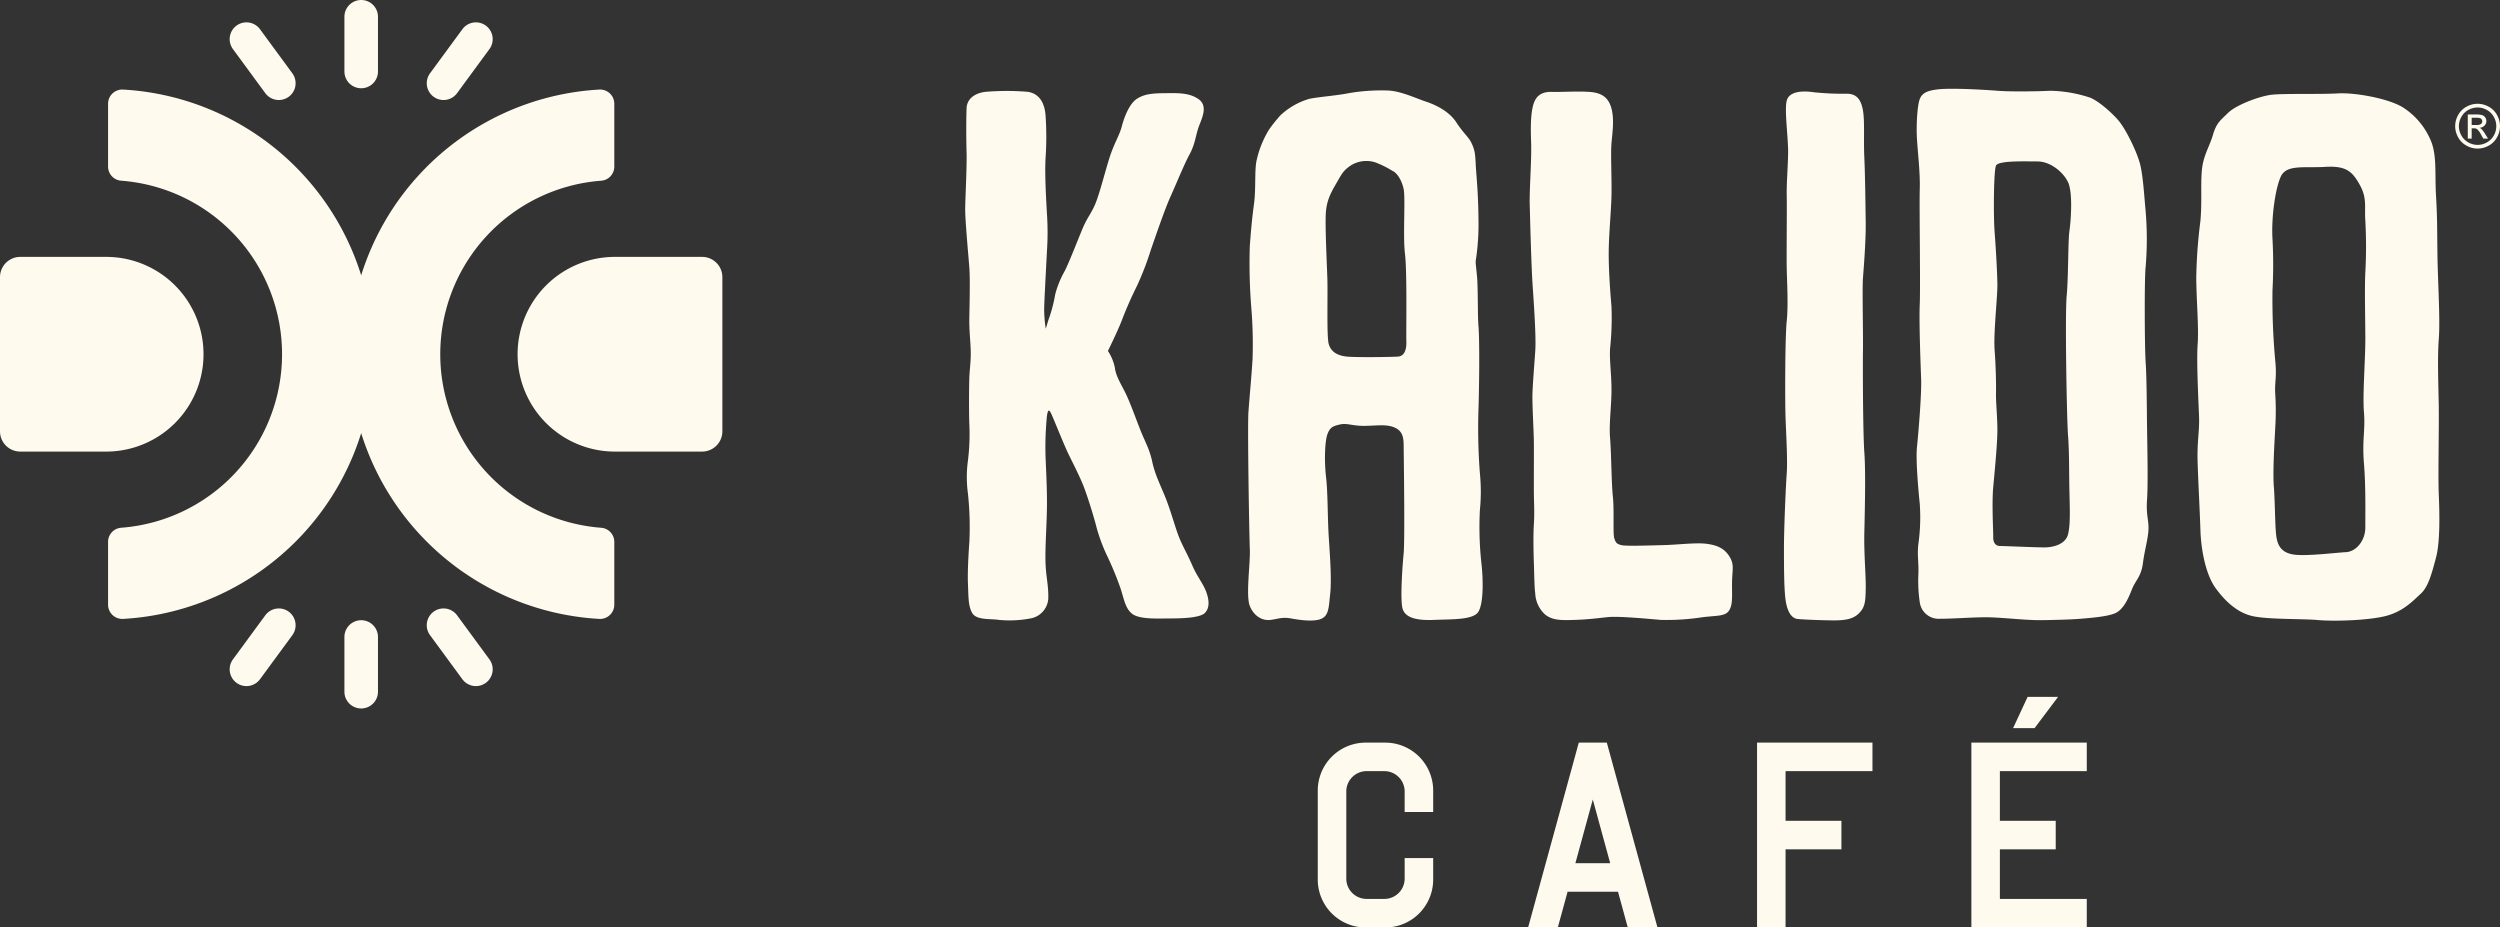 <svg id="Grupo_359" data-name="Grupo 359" xmlns="http://www.w3.org/2000/svg" xmlns:xlink="http://www.w3.org/1999/xlink" width="607.589" height="225.411" viewBox="0 0 607.589 225.411">
  <rect x="0" y="0" width="607.589" height="225.411" fill="#333333" stroke="none"/>
  <defs>
    <clipPath id="clip-path">
      <rect id="Rectángulo_1935" data-name="Rectángulo 1935" width="607.589" height="225.411" fill="#fffaee"/>
    </clipPath>
  </defs>
  <g id="Grupo_358" data-name="Grupo 358" clip-path="url(#clip-path)">
    <path id="Trazado_896" data-name="Trazado 896" d="M240.973,170.484a3.455,3.455,0,0,1-3.662,3.44,64.426,64.426,0,0,1,0-128.645,3.454,3.454,0,0,1,3.662,3.44V64a3.443,3.443,0,0,1-3.194,3.43,42.293,42.293,0,0,0,0,84.345,3.443,3.443,0,0,1,3.194,3.43Z" transform="translate(-91.676 -23.509)" fill="#fffaee"/>
    <path id="Trazado_897" data-name="Trazado 897" d="M54.636,170.484V155.2a3.444,3.444,0,0,1,3.194-3.43,42.294,42.294,0,0,0,0-84.345A3.443,3.443,0,0,1,54.636,64V48.718a3.454,3.454,0,0,1,3.662-3.44,64.426,64.426,0,0,1,0,128.645,3.455,3.455,0,0,1-3.662-3.44" transform="translate(-28.371 -23.509)" fill="#fffaee"/>
    <path id="Trazado_898" data-name="Trazado 898" d="M178.2,335.008a4.078,4.078,0,0,0,4.078-4.078V317.638a4.078,4.078,0,1,0-8.156,0V330.93a4.078,4.078,0,0,0,4.078,4.078" transform="translate(-90.416 -162.824)" fill="#fffaee"/>
    <path id="Trazado_899" data-name="Trazado 899" d="M117.782,325.69a4.078,4.078,0,0,0,5.7-.874l7.866-10.714a4.078,4.078,0,1,0-6.575-4.827l-7.866,10.714a4.078,4.078,0,0,0,.874,5.7" transform="translate(-60.296 -159.734)" fill="#fffaee"/>
    <path id="Trazado_900" data-name="Trazado 900" d="M230.114,325.69a4.078,4.078,0,0,1-5.7-.874L216.547,314.1a4.078,4.078,0,0,1,6.575-4.827l7.866,10.714a4.078,4.078,0,0,1-.874,5.7" transform="translate(-112.037 -159.734)" fill="#fffaee"/>
    <path id="Trazado_901" data-name="Trazado 901" d="M306.682,129.873H285.653a23.659,23.659,0,1,0,0,47.317h21.029a4.928,4.928,0,0,0,4.927-4.927V134.8a4.928,4.928,0,0,0-4.927-4.927" transform="translate(-136.047 -67.44)" fill="#fffaee"/>
    <path id="Trazado_902" data-name="Trazado 902" d="M25.956,129.873H4.927A4.927,4.927,0,0,0,0,134.8v37.463a4.927,4.927,0,0,0,4.927,4.927H25.956a23.659,23.659,0,0,0,0-47.317" transform="translate(0 -67.44)" fill="#fffaee"/>
    <path id="Trazado_903" data-name="Trazado 903" d="M178.2,0a4.078,4.078,0,0,1,4.078,4.078V17.37a4.078,4.078,0,1,1-8.156,0V4.078A4.078,4.078,0,0,1,178.2,0" transform="translate(-90.416)" fill="#fffaee"/>
    <path id="Trazado_904" data-name="Trazado 904" d="M117.782,12.1a4.078,4.078,0,0,1,5.7.873l7.866,10.715a4.078,4.078,0,0,1-6.575,4.826L116.908,17.8a4.079,4.079,0,0,1,.874-5.7" transform="translate(-60.297 -5.873)" fill="#fffaee"/>
    <path id="Trazado_905" data-name="Trazado 905" d="M230.114,12.1a4.078,4.078,0,0,0-5.7.873l-7.866,10.715a4.078,4.078,0,0,0,6.575,4.826L230.988,17.8a4.078,4.078,0,0,0-.874-5.7" transform="translate(-112.037 -5.873)" fill="#fffaee"/>
    <path id="Trazado_906" data-name="Trazado 906" d="M496.044,174.5c-2.281-.286-5.4.084-6.4-1.684s-.885-4.295-1.01-7.073.125-7.191.337-10.1a76.569,76.569,0,0,0-.337-11.789,29.474,29.474,0,0,1,0-8.083,51.693,51.693,0,0,0,.337-8.758c-.125-3.183-.076-9.415,0-11.452s.395-3.823.337-6.4-.413-4.833-.337-8.42.193-9.145,0-11.789-1.052-11.694-1.01-14.484.43-10.144.337-13.473-.109-7.854,0-10.779,2.922-3.879,4.716-4.042a63,63,0,0,1,10.1,0c2.669.376,4.135,2.452,4.378,5.726a76.8,76.8,0,0,1,0,10.442c-.227,3.947.161,10.2.337,13.473a67.52,67.52,0,0,1,0,9.094c-.227,4.486-.58,10.807-.673,13.81a31.883,31.883,0,0,0,.336,4.715c-.024.983.43-1.185,1.011-2.694a37.05,37.05,0,0,0,1.347-5.389,23.992,23.992,0,0,1,2.358-5.726c1.119-2.251,3.259-7.787,4.379-10.442s2.316-3.745,3.368-6.737,1.912-6.507,3.031-10.1,2.451-5.5,3.031-7.747,1.845-5.564,3.7-6.737,3.731-1.32,6.737-1.347,5.752-.174,8.084,1.347,1.238,4.137.336,6.4-.918,4.406-2.358,7.073-3.409,7.573-4.715,10.442-3.747,10-4.716,12.8a71.394,71.394,0,0,1-3.369,8.758,91.75,91.75,0,0,0-3.7,8.42c-.969,2.532-3.368,7.41-3.368,7.41a11.465,11.465,0,0,1,1.684,4.042c.229,1.873,1.185,3.449,2.358,5.726s2.4,5.739,3.705,9.095,2.33,4.8,3.031,8.083,2.03,5.658,3.368,9.094,2.367,7.477,3.368,9.768,1.963,3.906,3.031,6.4,2.636,4.377,3.368,6.4.817,3.839-.337,5.052-5.583,1.346-8.42,1.347-7.2.268-9.095-1.01-2.214-4.043-3.031-6.4a78.043,78.043,0,0,0-3.031-7.41,42.789,42.789,0,0,1-2.7-7.073c-.481-1.953-1.877-6.671-3.032-9.768s-3.292-7.008-4.378-9.431-3.157-7.613-3.705-8.757-.8-.742-1.01.674a77.969,77.969,0,0,0-.337,9.768c.127,3.3.414,8.285.337,12.8s-.462,9.767-.337,13.137.683,5.186.675,8.083a5.228,5.228,0,0,1-4.379,5.389,27.007,27.007,0,0,1-7.747.337" transform="translate(-253.385 -23.866)" fill="#fffaee"/>
    <path id="Trazado_907" data-name="Trazado 907" d="M686.98,172.377c-1.225,2.077-6.453,1.83-10.778,2.021s-7.262-.528-7.747-3.032.014-9.757.337-13.136.013-24.24,0-26.273-.323-3.559-2.358-4.378-4.635-.325-7.411-.337-4.028-.73-5.726-.337-2.412.685-3.031,2.357-.8,6.411-.337,10.442.35,9.914.674,14.821.687,10.183.337,13.473-.324,5.2-2.021,6.063-5.174.416-7.41,0-3.085.079-5.052.337-4.029-.865-5.052-3.368.148-10.431,0-13.81-.593-29.7-.337-33.346.821-9.487,1.01-13.136a106.4,106.4,0,0,0-.337-12.463,134.109,134.109,0,0,1-.337-14.821c.257-3.38.484-6.186,1.01-10.1s.081-8.409.673-10.779a24.175,24.175,0,0,1,3.032-7.41,38.545,38.545,0,0,1,2.695-3.368,17.318,17.318,0,0,1,7.073-4.042c2.412-.483,6.75-.8,9.431-1.347a46.39,46.39,0,0,1,9.431-.674c3.22.056,7.019,1.9,9.431,2.695s5.672,2.369,7.411,5.052,2.977,3.514,3.7,5.052.888,2.369,1.01,5.053.62,6.613.673,13.473a57.721,57.721,0,0,1-.673,10.105c-.06.829.321,2.9.416,5.333.143,3.665.063,8.157.257,10.5.324,3.9.148,16.247,0,20.21a143.146,143.146,0,0,0,.337,15.494,44.688,44.688,0,0,1,0,9.094,81.5,81.5,0,0,0,.337,12.463c.526,4.435.552,10.049-.674,12.126m-17.852-86.9c-.548-4.216.143-13.636-.337-15.831s-1.615-3.9-2.7-4.378a24.639,24.639,0,0,0-4.041-2.021,7.122,7.122,0,0,0-6.063.673c-1.753,1.2-2.08,1.791-3.368,4.042s-2.417,4.082-2.7,7.073.211,12.368.337,16.5-.195,13.984.336,15.831,2.1,2.8,4.379,3.031,10.988.107,12.462,0,2.1-1.578,2.021-3.7.211-17-.336-21.221" transform="translate(-327.652 -23.741)" fill="#fffaee"/>
    <path id="Trazado_908" data-name="Trazado 908" d="M774.7,168.29c-.226-1.614-.244-4.785-.336-7.41s-.177-6.739,0-9.432.025-5.256,0-7.41.025-9.568,0-12.463-.447-9.366-.337-12.126.429-6.536.673-10.1-.379-11.994-.673-16.5-.582-15.5-.674-19.2.5-10.982.337-15.157-.042-7.412.674-9.43,2.247-2.764,4.378-2.695,6.087-.2,9.094,0,4.673,1.346,5.389,4.042.227,5.791,0,8.42.092,8.89,0,12.8-.68,9.677-.674,14.147.4,9.542.674,12.8a70.688,70.688,0,0,1-.337,10.106c-.2,2.92.378,6.448.337,10.441s-.632,8-.337,11.452.31,10.692.673,14.146-.026,8.941.337,10.105.648,1.4,1.684,1.684,5.9.115,10.442,0c3.3-.085,7.586-.625,10.1-.337s4.421.992,5.726,3.031.715,3.282.674,6.4.244,5.235-.674,6.736-2.788,1.261-6.4,1.684a58.037,58.037,0,0,1-10.1.673c-3.141-.251-10.367-.976-13.137-.673s-4.843.574-8.084.673-5.315.1-7.074-1.347a7.355,7.355,0,0,1-2.357-5.053" transform="translate(-401.577 -24.033)" fill="#fffaee"/>
    <path id="Trazado_909" data-name="Trazado 909" d="M913.688,174.8c-2.626-.027-6.67-.174-8.421-.336s-2.695-2.2-3.031-5.053-.338-8.528-.337-12.463.4-14.052.673-17.852-.27-11.156-.336-15.494-.069-17.622.336-21.557.067-9.337,0-12.8.067-14.456,0-17.515.27-6.777.337-10.442-.944-10.482-.337-12.8,3.907-2.465,6.738-2.021a69.857,69.857,0,0,0,8.083.337c2.223.108,3.231,1.442,3.7,4.042s.132,6.966.337,11.452.266,10.873.337,15.494S921.3,88.933,921.1,91.6s.064,13.1,0,17.515,0,20.506.337,24.926.132,13.837,0,19.2.4,10.671.337,13.81-.139,4.54-1.684,6.063-3.773,1.711-6.4,1.684" transform="translate(-468.333 -24.025)" fill="#fffaee"/>
    <path id="Trazado_910" data-name="Trazado 910" d="M1025.312,152.126c-.141,2.408-.938,4.868-1.348,8.084s-1.813,4.127-2.7,6.4-2.082,4.868-4.041,5.726-6.259,1.163-8.421,1.347-5.922.287-9.432.337-8.346-.522-12.124-.673-9.014.367-13.136.337a4.622,4.622,0,0,1-4.379-4.042,35.85,35.85,0,0,1-.337-6.736c.128-2.982-.33-4.564,0-7.41a46.2,46.2,0,0,0,.337-9.768c-.344-3.319-1-10.694-.673-13.81s1.15-12.849,1.01-16.5-.532-13.927-.337-18.189-.128-24.1,0-27.957-.464-8.741-.673-12.126.073-8.2.673-9.768,2.028-2.076,4.379-2.357c2.957-.355,10.38.017,14.483.337,3.392.264,10.11.152,12.8,0a32.458,32.458,0,0,1,9.767,1.684c1.813.723,4.789,3.183,6.738,5.389s4.654,7.9,5.388,10.779,1.017,8.034,1.347,11.452a81.744,81.744,0,0,1,0,13.473c-.32,2.458-.263,19.486,0,23.241s.277,11.268.338,15.831.275,13.625,0,17.515.478,5,.337,7.41m-19.537-84.544c-1.184-2.516-4.34-5.052-7.41-5.052s-9.527-.246-10.1,1.01-.635,12.284-.337,16.168.645,9.791.674,12.8-.972,11.745-.674,15.831.375,8.04.337,10.442.308,5.48.337,8.758-.635,10.061-1.01,14.147.039,10.947,0,12.126S988.03,156,989.271,156s8.392.337,10.779.337,5.158-.886,5.725-3.2.443-5.636.338-10.105-.029-10.014-.338-13.81-.769-29.416-.336-34.02.308-13.315.674-15.831.846-9.273-.338-11.789" transform="translate(-503.162 -23.3)" fill="#fffaee"/>
    <path id="Trazado_911" data-name="Trazado 911" d="M1169.266,123.656c.079,5.268-.194,16.291,0,20.884s.37,11.575-.673,15.493-1.877,7.084-3.707,8.758-4.188,4.277-8.42,5.389-12.723,1.358-16.5,1.01-12.5-.1-16.168-1.01-6.547-3.7-8.758-6.736-3.515-8.635-3.7-14.148-.486-10.655-.673-16.167.482-7.607.337-11.453-.64-13.557-.337-17.515-.3-10.638-.337-16.167a122.208,122.208,0,0,1,1.01-13.81c.416-4.519.033-8.393.337-12.126s1.83-5.81,2.7-8.758,1.718-3.452,3.7-5.388,7.556-4.013,10.441-4.378,12.047-.086,16.168-.338,12.2,1.173,15.831,3.368a17.672,17.672,0,0,1,7.073,8.758c1.2,3.564.707,7.551,1.012,12.8s.256,6.989.336,13.809.708,16.065.338,20.884-.081,11.574,0,16.841m-17.854-45.471c-.25-3.4.474-5.472-1.347-8.758s-3.343-4.685-8.421-4.378-9.406-.643-10.779,2.358-2.332,10.135-2.02,15.156a115.457,115.457,0,0,1,0,12.463,164.908,164.908,0,0,0,.673,17.179c.423,4.011-.2,5.308,0,8.083a64.719,64.719,0,0,1,0,8.084c-.137,2.89-.65,10.584-.338,14.483s.251,10.247.675,12.463,1.6,3.847,5.052,4.041,9.232-.531,11.79-.673,4.74-2.89,4.715-6.063.138-9.738-.336-15.493.361-8.055,0-12.463.361-12.77.336-18.19-.2-11.87,0-15.829a115,115,0,0,0,0-12.463" transform="translate(-576.56 -24.492)" fill="#fffaee"/>
    <path id="Trazado_912" data-name="Trazado 912" d="M666.209,408.727V387.083a11.657,11.657,0,0,1,11.643-11.641h4.767a11.654,11.654,0,0,1,11.641,11.641v5.226h-6.934V387.3a4.932,4.932,0,0,0-4.927-4.927H678.07a4.932,4.932,0,0,0-4.927,4.927v21.2a4.932,4.932,0,0,0,4.927,4.926H682.4a4.934,4.934,0,0,0,4.927-4.926V403.5h6.933v5.228a11.653,11.653,0,0,1-11.64,11.641h-4.769a11.653,11.653,0,0,1-11.643-11.638" transform="translate(-345.945 -194.958)" fill="#fffaee"/>
    <path id="Trazado_913" data-name="Trazado 913" d="M796.777,420.366l-2.373-8.678H782.145l-2.372,8.676h-7.219l12.317-44.922h6.81l12.312,44.924Zm-4.27-15.612-4.231-15.48-4.234,15.48Z" transform="translate(-401.168 -194.958)" fill="#fffaee"/>
    <path id="Trazado_914" data-name="Trazado 914" d="M888.294,420.368V375.442h28.05v6.932H895.225v12.064H908.8v6.933H895.225v19Z" transform="translate(-461.269 -194.958)" fill="#fffaee"/>
    <path id="Trazado_915" data-name="Trazado 915" d="M1003.575,370.374v12.064h13.571v6.933h-13.571v12.061h21.119v6.932l-28.05,0V363.442h28.05v6.932ZM1012,359.926h-5.22l3.533-7.6h7.4Z" transform="translate(-517.532 -182.956)" fill="#fffaee"/>
    <path id="Trazado_916" data-name="Trazado 916" d="M1246.693,52.467a5.584,5.584,0,0,1,2.678.7,5,5,0,0,1,2.035,2.013,5.471,5.471,0,0,1,.011,5.438,5.062,5.062,0,0,1-2.013,2.018,5.473,5.473,0,0,1-5.421,0,5.081,5.081,0,0,1-2.017-2.018,5.447,5.447,0,0,1,.011-5.438,5.023,5.023,0,0,1,2.039-2.013,5.584,5.584,0,0,1,2.678-.7m0,.9a4.642,4.642,0,0,0-2.234.588,4.223,4.223,0,0,0-1.7,1.682,4.528,4.528,0,0,0-.01,4.533,4.27,4.27,0,0,0,1.685,1.682,4.534,4.534,0,0,0,4.518,0,4.251,4.251,0,0,0,1.682-1.682,4.552,4.552,0,0,0-.011-4.533,4.191,4.191,0,0,0-1.7-1.682,4.644,4.644,0,0,0-2.23-.588m-2.389,7.557V55.065h2.014a4.912,4.912,0,0,1,1.494.162,1.446,1.446,0,0,1,.736.567,1.5,1.5,0,0,1,.275.859,1.56,1.56,0,0,1-.458,1.119,1.811,1.811,0,0,1-1.216.534,1.6,1.6,0,0,1,.5.311,6.72,6.72,0,0,1,.866,1.162l.714,1.147h-1.155l-.52-.923a4.716,4.716,0,0,0-.989-1.364,1.212,1.212,0,0,0-.758-.2h-.556v2.49Zm.946-3.3h1.148a1.851,1.851,0,0,0,1.122-.246.842.842,0,0,0,.155-1.115.866.866,0,0,0-.4-.307,2.989,2.989,0,0,0-.949-.1h-1.075Z" transform="translate(-644.547 -27.245)" fill="#fffaee"/>
  </g>
</svg>
